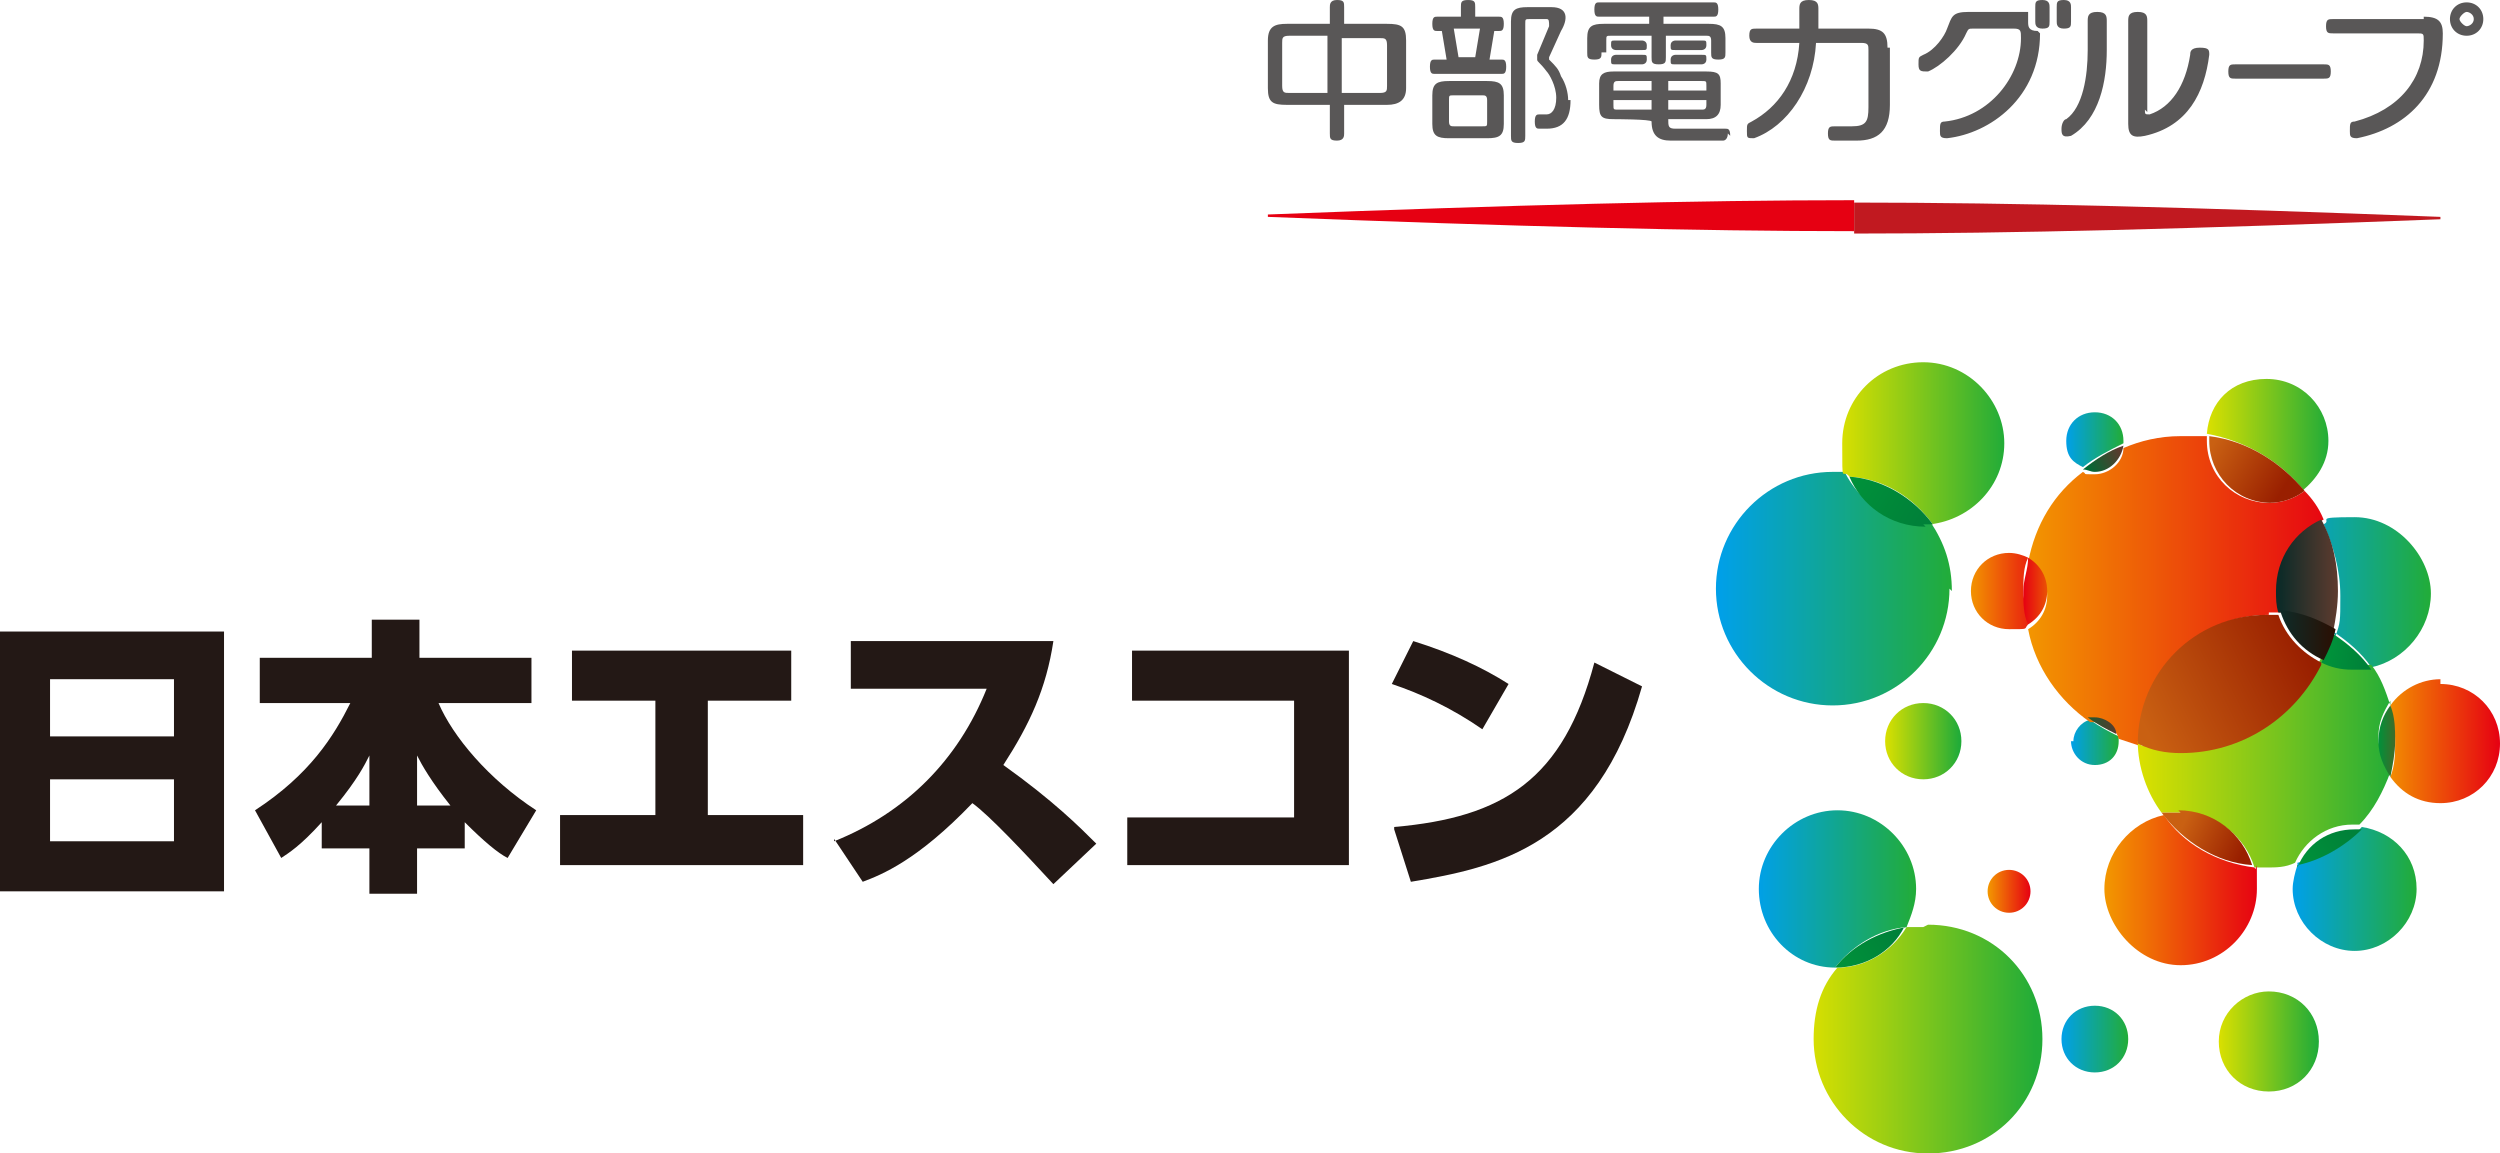 <?xml version="1.0" encoding="UTF-8"?>
<svg id="_レイヤー_2" data-name=" レイヤー 2" xmlns="http://www.w3.org/2000/svg" version="1.1" xmlns:xlink="http://www.w3.org/1999/xlink" viewBox="0 0 104.9 48.4">
  <defs>
    <style>
      .cls-1 {
        fill: url(#_名称未設定グラデーション_24);
      }

      .cls-1, .cls-2, .cls-3, .cls-4, .cls-5, .cls-6, .cls-7, .cls-8, .cls-9, .cls-10, .cls-11, .cls-12, .cls-13, .cls-14, .cls-15, .cls-16, .cls-17, .cls-18, .cls-19, .cls-20, .cls-21, .cls-22, .cls-23, .cls-24, .cls-25, .cls-26, .cls-27, .cls-28, .cls-29, .cls-30, .cls-31, .cls-32, .cls-33, .cls-34, .cls-35 {
        stroke-width: 0px;
      }

      .cls-2 {
        fill: url(#_名称未設定グラデーション_2);
      }

      .cls-3 {
        fill: url(#_名称未設定グラデーション_15);
      }

      .cls-4 {
        fill: url(#_名称未設定グラデーション_26);
      }

      .cls-5 {
        fill: url(#_名称未設定グラデーション_30);
      }

      .cls-6 {
        fill: url(#_名称未設定グラデーション_12);
      }

      .cls-7 {
        fill: url(#_名称未設定グラデーション_13);
      }

      .cls-8 {
        fill: url(#_名称未設定グラデーション_5);
      }

      .cls-9 {
        fill: url(#_名称未設定グラデーション_10);
      }

      .cls-10 {
        fill: #c11920;
      }

      .cls-11 {
        fill: url(#_名称未設定グラデーション_4);
      }

      .cls-12 {
        fill: url(#_名称未設定グラデーション_11);
      }

      .cls-13 {
        fill: url(#_名称未設定グラデーション);
      }

      .cls-14 {
        fill: url(#_名称未設定グラデーション_22);
      }

      .cls-15 {
        fill: url(#_名称未設定グラデーション_19);
      }

      .cls-16 {
        fill: #e60012;
      }

      .cls-17 {
        fill: #231815;
      }

      .cls-18 {
        fill: url(#_名称未設定グラデーション_25);
      }

      .cls-19 {
        fill: url(#_名称未設定グラデーション_3);
      }

      .cls-20 {
        fill: url(#_名称未設定グラデーション_6);
      }

      .cls-21 {
        fill: url(#_名称未設定グラデーション_14);
      }

      .cls-22 {
        fill: url(#_名称未設定グラデーション_18);
      }

      .cls-23 {
        fill: url(#_名称未設定グラデーション_16);
      }

      .cls-24 {
        fill: url(#_名称未設定グラデーション_29);
      }

      .cls-25 {
        fill: #595757;
      }

      .cls-26 {
        fill: url(#_名称未設定グラデーション_8);
      }

      .cls-27 {
        fill: url(#_名称未設定グラデーション_31);
      }

      .cls-28 {
        fill: url(#_名称未設定グラデーション_28);
      }

      .cls-29 {
        fill: url(#_名称未設定グラデーション_27);
      }

      .cls-30 {
        fill: url(#_名称未設定グラデーション_7);
      }

      .cls-31 {
        fill: url(#_名称未設定グラデーション_17);
      }

      .cls-32 {
        fill: url(#_名称未設定グラデーション_21);
      }

      .cls-33 {
        fill: url(#_名称未設定グラデーション_20);
      }

      .cls-34 {
        fill: url(#_名称未設定グラデーション_9);
      }

      .cls-35 {
        fill: url(#_名称未設定グラデーション_23);
      }
    </style>
    <linearGradient id="_名称未設定グラデーション" data-name="名称未設定グラデーション" x1="82.6" y1="25.2" x2="85.9" y2="25.2" gradientTransform="translate(0 50) scale(1 -1)" gradientUnits="userSpaceOnUse">
      <stop offset="0" stop-color="#f39800"/>
      <stop offset="1" stop-color="#e60012"/>
    </linearGradient>
    <linearGradient id="_名称未設定グラデーション_2" data-name="名称未設定グラデーション 2" x1="72.1" y1="25.2" x2="81.9" y2="25.2" gradientTransform="translate(0 50) scale(1 -1)" gradientUnits="userSpaceOnUse">
      <stop offset="0" stop-color="#00a0e9"/>
      <stop offset="1" stop-color="#22ac38"/>
    </linearGradient>
    <linearGradient id="_名称未設定グラデーション_3" data-name="名称未設定グラデーション 3" x1="86.9" y1="18.9" x2="88.9" y2="18.9" gradientTransform="translate(0 50) scale(1 -1)" gradientUnits="userSpaceOnUse">
      <stop offset="0" stop-color="#00a0e9"/>
      <stop offset="1" stop-color="#22ac38"/>
    </linearGradient>
    <linearGradient id="_名称未設定グラデーション_4" data-name="名称未設定グラデーション 4" x1="79.1" y1="18.9" x2="82.2" y2="18.9" gradientTransform="translate(0 50) scale(1 -1)" gradientUnits="userSpaceOnUse">
      <stop offset="0" stop-color="#dae000"/>
      <stop offset="1" stop-color="#22ac38"/>
    </linearGradient>
    <linearGradient id="_名称未設定グラデーション_5" data-name="名称未設定グラデーション 5" x1="75.9" y1="6.4" x2="85.4" y2="6.4" gradientTransform="translate(0 50) scale(1 -1)" gradientUnits="userSpaceOnUse">
      <stop offset="0" stop-color="#dae000"/>
      <stop offset="1" stop-color="#22ac38"/>
    </linearGradient>
    <linearGradient id="_名称未設定グラデーション_6" data-name="名称未設定グラデーション 6" x1="77.2" y1="31.5" x2="84.1" y2="31.5" gradientTransform="translate(0 50) scale(1 -1)" gradientUnits="userSpaceOnUse">
      <stop offset="0" stop-color="#dae000"/>
      <stop offset="1" stop-color="#22ac38"/>
    </linearGradient>
    <linearGradient id="_名称未設定グラデーション_7" data-name="名称未設定グラデーション 7" x1="77.8" y1="29.8" x2="80.5" y2="28.2" gradientTransform="translate(0 50) scale(1 -1)" gradientUnits="userSpaceOnUse">
      <stop offset="0" stop-color="#00913a"/>
      <stop offset="1" stop-color="#008139"/>
    </linearGradient>
    <linearGradient id="_名称未設定グラデーション_8" data-name="名称未設定グラデーション 8" x1="83.4" y1="12.6" x2="85.2" y2="12.6" gradientTransform="translate(0 50) scale(1 -1)" gradientUnits="userSpaceOnUse">
      <stop offset="0" stop-color="#f39800"/>
      <stop offset="1" stop-color="#e60012"/>
    </linearGradient>
    <linearGradient id="_名称未設定グラデーション_9" data-name="名称未設定グラデーション 9" x1="73.7" y1="12.6" x2="80.4" y2="12.6" gradientTransform="translate(0 50) scale(1 -1)" gradientUnits="userSpaceOnUse">
      <stop offset="0" stop-color="#00a0e9"/>
      <stop offset="1" stop-color="#22ac38"/>
    </linearGradient>
    <linearGradient id="_名称未設定グラデーション_10" data-name="名称未設定グラデーション 10" x1="77.4" y1="9.4" x2="79.5" y2="10.8" gradientTransform="translate(0 50) scale(1 -1)" gradientUnits="userSpaceOnUse">
      <stop offset="0" stop-color="#00913a"/>
      <stop offset="1" stop-color="#008139"/>
    </linearGradient>
    <linearGradient id="_名称未設定グラデーション_11" data-name="名称未設定グラデーション 11" x1="99.9" y1="18.9" x2="104.9" y2="18.9" gradientTransform="translate(0 50) scale(1 -1)" gradientUnits="userSpaceOnUse">
      <stop offset="0" stop-color="#f39800"/>
      <stop offset="1" stop-color="#e60012"/>
    </linearGradient>
    <linearGradient id="_名称未設定グラデーション_12" data-name="名称未設定グラデーション 12" x1="84.9" y1="25.3" x2="98.1" y2="25.3" gradientTransform="translate(0 50) scale(1 -1)" gradientUnits="userSpaceOnUse">
      <stop offset="0" stop-color="#f39800"/>
      <stop offset="1" stop-color="#e60012"/>
    </linearGradient>
    <linearGradient id="_名称未設定グラデーション_13" data-name="名称未設定グラデーション 13" x1="85.9" y1="25.2" x2="84.9" y2="25.2" gradientTransform="translate(0 50) scale(1 -1)" gradientUnits="userSpaceOnUse">
      <stop offset="0" stop-color="#ea5205"/>
      <stop offset="1" stop-color="#e60012"/>
    </linearGradient>
    <linearGradient id="_名称未設定グラデーション_14" data-name="名称未設定グラデーション 14" x1="86.9" y1="19.5" x2="88.9" y2="19.5" gradientTransform="translate(0 50) scale(1 -1)" gradientUnits="userSpaceOnUse">
      <stop offset="0" stop-color="#006934"/>
      <stop offset="1" stop-color="#5b3a2e"/>
    </linearGradient>
    <linearGradient id="_名称未設定グラデーション_15" data-name="名称未設定グラデーション 15" x1="95.5" y1="25.2" x2="102" y2="25.2" gradientTransform="translate(0 50) scale(1 -1)" gradientUnits="userSpaceOnUse">
      <stop offset="0" stop-color="#00a0e9"/>
      <stop offset="1" stop-color="#22ac38"/>
    </linearGradient>
    <linearGradient id="_名称未設定グラデーション_16" data-name="名称未設定グラデーション 16" x1="95.7" y1="25.8" x2="98" y2="25.8" gradientTransform="translate(0 50) scale(1 -1)" gradientUnits="userSpaceOnUse">
      <stop offset="0" stop-color="#0e2b28"/>
      <stop offset="1" stop-color="#5b3a2e"/>
    </linearGradient>
    <linearGradient id="_名称未設定グラデーション_17" data-name="名称未設定グラデーション 17" x1="89.8" y1="17.9" x2="100.5" y2="17.9" gradientTransform="translate(0 50) scale(1 -1)" gradientUnits="userSpaceOnUse">
      <stop offset="0" stop-color="#dae000"/>
      <stop offset="1" stop-color="#22ac38"/>
    </linearGradient>
    <linearGradient id="_名称未設定グラデーション_18" data-name="名称未設定グラデーション 18" x1="99.8" y1="18.9" x2="100.5" y2="18.9" gradientTransform="translate(0 50) scale(1 -1)" gradientUnits="userSpaceOnUse">
      <stop offset="0" stop-color="#00913a"/>
      <stop offset="1" stop-color="#3f6b29"/>
    </linearGradient>
    <linearGradient id="_名称未設定グラデーション_19" data-name="名称未設定グラデーション 19" x1="89.9" y1="19.7" x2="96.6" y2="23" gradientTransform="translate(0 50) scale(1 -1)" gradientUnits="userSpaceOnUse">
      <stop offset="0" stop-color="#c96012"/>
      <stop offset="1" stop-color="#991f00"/>
    </linearGradient>
    <linearGradient id="_名称未設定グラデーション_20" data-name="名称未設定グラデーション 20" x1="97.8" y1="22.8" x2="99.3" y2="22.6" gradientTransform="translate(0 50) scale(1 -1)" gradientUnits="userSpaceOnUse">
      <stop offset="0" stop-color="#00913a"/>
      <stop offset="1" stop-color="#008139"/>
    </linearGradient>
    <linearGradient id="_名称未設定グラデーション_21" data-name="名称未設定グラデーション 21" x1="95.7" y1="23.3" x2="97.9" y2="23.3" gradientTransform="translate(0 50) scale(1 -1)" gradientUnits="userSpaceOnUse">
      <stop offset="0" stop-color="#0e2b28"/>
      <stop offset="1" stop-color="#291004"/>
    </linearGradient>
    <linearGradient id="_名称未設定グラデーション_22" data-name="名称未設定グラデーション 22" x1="93.1" y1="6.4" x2="97.2" y2="6.4" gradientTransform="translate(0 50) scale(1 -1)" gradientUnits="userSpaceOnUse">
      <stop offset="0" stop-color="#dae000"/>
      <stop offset="1" stop-color="#22ac38"/>
    </linearGradient>
    <linearGradient id="_名称未設定グラデーション_23" data-name="名称未設定グラデーション 23" x1="92.6" y1="31.7" x2="97.7" y2="31.7" gradientTransform="translate(0 50) scale(1 -1)" gradientUnits="userSpaceOnUse">
      <stop offset="0" stop-color="#dae000"/>
      <stop offset="1" stop-color="#22ac38"/>
    </linearGradient>
    <linearGradient id="_名称未設定グラデーション_24" data-name="名称未設定グラデーション 24" x1="92.7" y1="31.1" x2="95.7" y2="29.3" gradientTransform="translate(0 50) scale(1 -1)" gradientUnits="userSpaceOnUse">
      <stop offset="0" stop-color="#c96012"/>
      <stop offset="1" stop-color="#991f00"/>
    </linearGradient>
    <linearGradient id="_名称未設定グラデーション_25" data-name="名称未設定グラデーション 25" x1="88.3" y1="12.6" x2="94.8" y2="12.6" gradientTransform="translate(0 50) scale(1 -1)" gradientUnits="userSpaceOnUse">
      <stop offset="0" stop-color="#f39800"/>
      <stop offset="1" stop-color="#e60012"/>
    </linearGradient>
    <linearGradient id="_名称未設定グラデーション_26" data-name="名称未設定グラデーション 26" x1="91.6" y1="15.4" x2="94.1" y2="14.2" gradientTransform="translate(0 50) scale(1 -1)" gradientUnits="userSpaceOnUse">
      <stop offset="0" stop-color="#c96012"/>
      <stop offset="1" stop-color="#991f00"/>
    </linearGradient>
    <linearGradient id="_名称未設定グラデーション_27" data-name="名称未設定グラデーション 27" x1="96.2" y1="12.6" x2="101.4" y2="12.6" gradientTransform="translate(0 50) scale(1 -1)" gradientUnits="userSpaceOnUse">
      <stop offset="0" stop-color="#00a0e9"/>
      <stop offset="1" stop-color="#22ac38"/>
    </linearGradient>
    <linearGradient id="_名称未設定グラデーション_28" data-name="名称未設定グラデーション 28" x1="96.6" y1="13.9" x2="98.5" y2="15.1" gradientTransform="translate(0 50) scale(1 -1)" gradientUnits="userSpaceOnUse">
      <stop offset="0" stop-color="#00913a"/>
      <stop offset="1" stop-color="#008139"/>
    </linearGradient>
    <linearGradient id="_名称未設定グラデーション_29" data-name="名称未設定グラデーション 29" x1="86.5" y1="6.4" x2="89.3" y2="6.4" gradientTransform="translate(0 50) scale(1 -1)" gradientUnits="userSpaceOnUse">
      <stop offset="0" stop-color="#00a0e9"/>
      <stop offset="1" stop-color="#22ac38"/>
    </linearGradient>
    <linearGradient id="_名称未設定グラデーション_30" data-name="名称未設定グラデーション 30" x1="86.7" y1="31.5" x2="89.1" y2="31.5" gradientTransform="translate(0 50) scale(1 -1)" gradientUnits="userSpaceOnUse">
      <stop offset="0" stop-color="#00a0e9"/>
      <stop offset="1" stop-color="#22ac38"/>
    </linearGradient>
    <linearGradient id="_名称未設定グラデーション_31" data-name="名称未設定グラデーション 31" x1="87.6" y1="30.3" x2="89" y2="31" gradientTransform="translate(0 50) scale(1 -1)" gradientUnits="userSpaceOnUse">
      <stop offset="0" stop-color="#006934"/>
      <stop offset="1" stop-color="#5b3a2e"/>
    </linearGradient>
  </defs>
  <g id="_レイヤー_1-2" data-name=" レイヤー 1-2">
    <g>
      <g>
        <path class="cls-16" d="M53.2,9.1s0,0,0,0,0,0,0,0c10.2.4,18,.6,24.6.6v-1.3c-6.6,0-14.3.2-24.6.6"/>
        <path class="cls-10" d="M102.4,9.1c-10.2-.4-18-.6-24.6-.6v1.3c6.6,0,14.3-.2,24.6-.6,0,0,0,0,0,0s0,0,0,0"/>
        <path class="cls-25" d="M63,2.5h-.5l.2-1.2h.2c.1,0,.2,0,.2-.3s-.1-.3-.2-.3h-1v-.4c0-.2,0-.3-.3-.3s-.3.1-.3.3v.4h-1c-.1,0-.2,0-.2.3s.1.3.2.3h.2l.2,1.2h-.5c-.1,0-.2,0-.2.3s.1.3.2.3h2.8c.1,0,.2,0,.2-.3s-.1-.3-.2-.3M61.1,1.2h1l-.2,1.2h-.7s-.2-1.2-.2-1.2ZM62.4,3.4h-1.6c-.5,0-.7.1-.7.6v1.2c0,.5.2.6.7.6h1.6c.5,0,.7-.1.7-.6v-1.2c0-.5-.2-.6-.7-.6M62.4,5.1c0,.2,0,.2-.2.2h-1.2c-.1,0-.2,0-.2-.2v-.9c0-.2,0-.2.2-.2h1.2c.1,0,.2,0,.2.2v.9ZM65.9,4.2c0,.8-.3,1.2-1,1.2h-.3c-.1,0-.2,0-.2-.3s.1-.3.2-.3h.3c.2,0,.4-.2.4-.7s-.3-1-.4-1.1c-.3-.4-.4-.4-.4-.5s0-.1,0-.2l.5-1.2c0-.2,0-.3-.1-.3h-.7c-.2,0-.2,0-.2.2v4.7c0,.2,0,.3-.3.3s-.3-.1-.3-.3V.9c0-.5.2-.6.7-.6h1c.7,0,.7.5.4,1l-.5,1.1s0,0,0,0,0,0,0,.1c.3.3.4.4.5.7.2.3.3.7.3,1M67.8,2.1c0,0-.2,0-.2-.2s0-.2.2-.2h1.1c0,0,.2,0,.2.2s0,.2-.2.2h-1.1ZM67.8,2.7h1.1c0,0,.2,0,.2-.2s0-.2-.2-.2h-1.1c0,0-.2,0-.2.2s0,.2.2.2M72.5,5.6c0,.2-.1.3-.2.3h-2.2c-.5,0-.8-.2-.8-.8h0c0-.1-1.6-.1-1.6-.1-.5,0-.6-.1-.6-.6v-.9c0-.4.2-.5.6-.5h3.9c.5,0,.6.1.6.5v.9c0,.4-.2.6-.6.6h-1.6c0,.3,0,.4.3.4h2.1c.1,0,.2,0,.2.3M71.6,4.4v-.2h-1.6v.4h1.4c.1,0,.2,0,.2-.2M71.4,3.4h-1.4v.4h1.6v-.2c0-.2,0-.2-.2-.2M67.7,3.6v.2h1.6v-.4h-1.4c-.1,0-.2,0-.2.2M69.3,4.6v-.4h-1.6v.2c0,.2,0,.2.2.2h1.4ZM71.4,2.1c0,0,.2,0,.2-.2s0-.2-.2-.2h-1.1c0,0-.2,0-.2.2s0,.2.2.2h1.1ZM70.3,2.7h1.1c0,0,.2,0,.2-.2s0-.2-.2-.2h-1.1c0,0-.2,0-.2.2s0,.2.2.2M67.4,2.2v-.5c0-.2,0-.2.2-.2h1.7v.9c0,.2,0,.3.3.3s.3-.1.3-.3v-.9h1.7c.1,0,.2,0,.2.2v.5c0,.2,0,.3.3.3s.3-.1.3-.3v-.6c0-.5-.2-.6-.7-.6h-1.9v-.3h2.1c.1,0,.2,0,.2-.3s-.1-.3-.2-.3h-4.8c-.1,0-.2,0-.2.3s.1.3.2.3h2.1v.3h-1.9c-.5,0-.7.1-.7.6v.6c0,.2,0,.3.3.3s.3-.1.3-.3M79.3,2v2.4c0,1.1-.5,1.5-1.4,1.5h-.9c-.2,0-.3,0-.3-.3s.1-.3.3-.3h.7c.6,0,.7-.2.7-.8v-2.4c0-.2,0-.3-.3-.3h-1.9c-.1,1.9-1.2,3.5-2.6,4-.3,0-.3,0-.3-.3s0-.3.2-.4c1.1-.6,1.9-1.7,2-3.3h-1.8c-.1,0-.3,0-.3-.3s.1-.3.3-.3h1.8V.4c0-.2,0-.4.4-.4s.4.2.4.4v.8h2.1c.6,0,.8.2.8.8M58.2,1h-1.8V.3c0-.2,0-.3-.3-.3s-.3.2-.3.3v.7h-1.8c-.5,0-.8.1-.8.7v2c0,.6.2.7.8.7h1.8v1.2c0,.2,0,.3.3.3s.3-.2.3-.3v-1.2h1.8c.5,0,.8-.2.8-.7v-2c0-.6-.2-.7-.8-.7M55.7,3.9h-1.6c-.2,0-.3,0-.3-.3v-1.8c0-.2,0-.3.3-.3h1.6v2.3h0ZM58.2,3.6c0,.2,0,.3-.3.3h-1.6V1.6h1.6c.2,0,.3,0,.3.3v1.8ZM85.6,1.4c0,2.7-2.1,4.2-3.9,4.4-.3,0-.3-.1-.3-.3,0-.3,0-.4.2-.4,1.9-.2,3.2-1.9,3.2-3.5h0c0-.3,0-.4-.3-.4h-1.7c-.2,0-.2,0-.3.2-.3.7-1.1,1.4-1.6,1.6-.3,0-.4,0-.4-.3s0-.3.2-.4c.5-.2.9-.8,1-1.1.2-.5.2-.7.9-.7h2.2c.1,0,.2,0,.3,0v.4c0,.2,0,.4.4.4h0ZM85.4.9c0,.1,0,.3.3.3s.3-.1.3-.3V.3c0-.1,0-.3-.3-.3s-.3.1-.3.3v.6ZM86.3.9c0,.1,0,.3.3.3s.3-.1.3-.3V.3c0-.1,0-.3-.3-.3s-.3.1-.3.3v.6ZM97.5,3.3c.2,0,.3,0,.3-.3s-.1-.3-.3-.3h-3.7c-.2,0-.3,0-.3.3s.1.3.3.3h3.7ZM90.1,4.7V.9c0-.2,0-.4-.4-.4s-.4.2-.4.4v4.3c0,.5.2.6.7.5,1.8-.4,2.5-1.8,2.7-3.4,0-.2,0-.3-.4-.3s-.4.2-.4.3c-.2,1.3-.8,2.2-1.7,2.5-.2,0-.2,0-.2-.2M88.4.9c0-.2,0-.4-.4-.4s-.4.2-.4.4v1.2c0,1.1-.2,2.4-.9,2.9-.1,0-.2.2-.2.4s0,.4.4.3c1.2-.7,1.5-2.3,1.5-3.6V.9h0ZM101.7.7c.6,0,.8.2.8.7,0,2.6-1.6,4-3.6,4.4-.3,0-.3-.1-.3-.3,0-.3,0-.4.2-.4,1.9-.5,2.9-1.8,2.9-3.4h0c0-.3,0-.3-.3-.3h-3.5c-.2,0-.3,0-.3-.3s.1-.3.3-.3h3.8ZM104.2.8c0,.4-.3.7-.7.7s-.7-.3-.7-.7.3-.7.7-.7.7.3.7.7M103.8.8c0-.2-.2-.3-.3-.3s-.3.2-.3.3.2.3.3.3.3-.1.3-.3"/>
      </g>
      <g>
        <g>
          <path class="cls-17" d="M0,26.5h9.4v10.9H0v-10.9ZM2.1,30.9h5.2v-2.4H2.1v2.4ZM7.3,32.7H2.1v2.6h5.2v-2.6Z"/>
          <path class="cls-17" d="M13.5,34.5c-.9,1-1.4,1.3-1.7,1.5l-1.1-2c2.3-1.5,3.3-3.1,4-4.5h-3.8v-1.9h4.7v-1.6h2v1.6h4.7v1.9h-3.9c.6,1.4,2.1,3.2,4.1,4.5l-1.2,2c-.4-.2-1-.7-1.8-1.5v1.1h-2v1.9h-2v-1.9h-2v-1.1h0ZM15.5,33.8v-2.1c-.2.4-.5,1-1.4,2.1h1.4ZM18.9,33.8c-.8-1-1.2-1.7-1.4-2.1v2.1h1.4Z"/>
          <polygon class="cls-17" points="33.2 27.3 33.2 29.4 29.7 29.4 29.7 34.2 33.7 34.2 33.7 36.3 23.5 36.3 23.5 34.2 27.5 34.2 27.5 29.4 24 29.4 24 27.3 33.2 27.3"/>
          <path class="cls-17" d="M35,35.3c3-1.2,5.2-3.4,6.4-6.4h-5.7v-2h8.5c-.3,2-1,3.5-2.1,5.2,2.1,1.5,3.2,2.6,3.9,3.3l-1.8,1.7c-1.2-1.3-2.7-2.9-3.4-3.4-2.3,2.4-3.8,3-4.6,3.3,0,0-1.2-1.8-1.2-1.8Z"/>
          <polygon class="cls-17" points="56.6 27.3 56.6 36.3 47.3 36.3 47.3 34.3 54.3 34.3 54.3 29.4 47.5 29.4 47.5 27.3 56.6 27.3"/>
          <path class="cls-17" d="M62.2,30.6c-1.3-.9-2.6-1.5-3.8-1.9l.9-1.8c1.6.5,2.9,1.1,4,1.8l-1.1,1.9h0ZM58.5,34.7c4.6-.4,7.1-2,8.4-6.9l2,1c-1.9,6.7-6.1,7.6-9.7,8.2l-.7-2.2h0Z"/>
        </g>
        <g>
          <path class="cls-13" d="M85.1,23.4c-.2-.1-.5-.2-.8-.2-.9,0-1.6.7-1.6,1.6s.7,1.6,1.6,1.6.6,0,.8-.2c0-.5-.2-.9-.2-1.4s0-1,.2-1.4Z"/>
          <path class="cls-2" d="M81.9,24.8c0-1.1-.3-2-.9-2.9-.1,0-.2,0-.4,0-1.4,0-2.6-.9-3.2-2.1-.2,0-.3,0-.5,0-2.7,0-4.9,2.2-4.9,4.9s2.2,4.9,4.9,4.9,4.9-2.2,4.9-4.9h0Z"/>
          <path class="cls-19" d="M86.9,31.1c0,.5.4,1,1,1s1-.4,1-1,0-.1,0-.2c-.4-.2-.8-.4-1.2-.7-.4.1-.7.5-.7.9h0Z"/>
          <path class="cls-11" d="M80.7,29.5c-.9,0-1.6.7-1.6,1.6s.7,1.6,1.6,1.6,1.6-.7,1.6-1.6-.7-1.6-1.6-1.6Z"/>
          <path class="cls-8" d="M80.7,38.9c-.2,0-.5,0-.7,0-.6,1-1.7,1.7-2.9,1.7h0c-.7.8-1,1.8-1,3,0,2.6,2.1,4.8,4.8,4.8s4.8-2.1,4.8-4.8-2.1-4.8-4.8-4.8h0Z"/>
          <path class="cls-20" d="M81,22c1.7-.2,3.1-1.6,3.1-3.4s-1.5-3.4-3.4-3.4-3.4,1.5-3.4,3.4,0,1,.3,1.4c1.5.1,2.7.9,3.5,2Z"/>
          <path class="cls-30" d="M80.7,22c.1,0,.2,0,.4,0-.8-1.1-2.1-1.9-3.5-2,.5,1.2,1.7,2.1,3.2,2.1Z"/>
          <path class="cls-26" d="M85.2,37.4c0-.5-.4-.9-.9-.9s-.9.4-.9.9.4.9.9.9.9-.4.9-.9Z"/>
          <path class="cls-34" d="M80,38.9c.2-.5.4-1,.4-1.6,0-1.8-1.5-3.3-3.3-3.3s-3.3,1.5-3.3,3.3,1.4,3.3,3.2,3.3c.7-.9,1.8-1.6,3-1.7h0Z"/>
          <path class="cls-9" d="M80,38.9c-1.2.2-2.3.8-3,1.7h0c1.3,0,2.4-.7,2.9-1.7h0Z"/>
          <path class="cls-12" d="M102.4,28.5c-.8,0-1.6.4-2.1,1.1.1.5.2,1,.2,1.5s0,1-.2,1.5c.5.7,1.2,1.1,2.1,1.1,1.4,0,2.5-1.1,2.5-2.5s-1.1-2.5-2.5-2.5h0Z"/>
          <path class="cls-6" d="M95.2,25.7c.2,0,.3,0,.5,0,0-.3-.1-.6-.1-.9,0-1.3.8-2.4,1.9-3-.2-.5-.5-.9-.8-1.2-.4.3-.9.5-1.5.5-1.4,0-2.6-1.1-2.6-2.6s0-.2,0-.2c-.3,0-.7,0-1.1,0-.9,0-1.7.2-2.4.5,0,.6-.6,1.1-1.2,1.1s-.3,0-.5-.1c-1.2.9-2,2.2-2.3,3.8.5.3.8.8.8,1.4s-.3,1.1-.8,1.4c.3,1.6,1.3,3,2.6,3.9,0,0,.2,0,.3,0,.4,0,.8.3.9.7.3.1.6.2.9.3h0c0-3.1,2.4-5.5,5.4-5.5Z"/>
          <path class="cls-7" d="M85.9,24.8c0-.6-.3-1.1-.8-1.4,0,.5-.2.9-.2,1.4s0,1,.2,1.4c.5-.3.8-.8.8-1.4Z"/>
          <path class="cls-21" d="M87.9,30.1c0,0-.2,0-.3,0,.4.3.8.5,1.2.7,0-.4-.5-.7-.9-.7h0Z"/>
          <path class="cls-3" d="M97.9,26.5c.6.4,1.2.9,1.6,1.5,1.4-.3,2.5-1.6,2.5-3.1s-1.4-3.2-3.2-3.2-.9.1-1.3.3c.4.9.7,1.9.7,3s0,1.1-.2,1.7Z"/>
          <path class="cls-23" d="M95.5,24.8c0,.3,0,.6.1.9.8,0,1.6.4,2.3.8.1-.5.2-1.1.2-1.7,0-1.1-.2-2.1-.7-3-1.1.5-1.9,1.6-1.9,3h0Z"/>
          <path class="cls-31" d="M100.3,29.6c-.2-.6-.4-1.2-.8-1.7-.2,0-.5,0-.8,0-.5,0-.9-.1-1.3-.3-1.1,2.2-3.3,3.7-5.9,3.7s-1.2,0-1.8-.2c0,1.1.4,2.2,1,3,.2,0,.5,0,.8,0,1.5,0,2.7,1,3.1,2.3.2,0,.3,0,.5,0,.4,0,.8,0,1.2-.2.4-.9,1.3-1.6,2.4-1.6s.2,0,.3,0c.6-.6,1-1.4,1.3-2.2-.3-.4-.5-.9-.5-1.5s.2-1,.5-1.5h0Z"/>
          <path class="cls-22" d="M100.3,29.6c-.3.4-.5.9-.5,1.5s.2,1,.5,1.5c.1-.5.2-1,.2-1.5s0-1-.2-1.5Z"/>
          <path class="cls-15" d="M97.4,27.8c-.8-.4-1.5-1.1-1.8-2-.2,0-.3,0-.5,0-3,0-5.4,2.4-5.4,5.4h0c.6.3,1.2.4,1.8.4,2.6,0,4.8-1.5,5.9-3.7Z"/>
          <path class="cls-33" d="M97.9,26.5c-.1.5-.3.9-.5,1.3.4.2.8.3,1.3.3s.5,0,.8,0c-.4-.6-1-1.1-1.6-1.5Z"/>
          <path class="cls-32" d="M95.7,25.7c.3.9.9,1.6,1.8,2,.2-.4.4-.8.5-1.3-.7-.4-1.4-.7-2.3-.8h0Z"/>
          <path class="cls-14" d="M95.2,41.6c-1.1,0-2.1.9-2.1,2.1s.9,2.1,2.1,2.1,2.1-.9,2.1-2.1-.9-2.1-2.1-2.1Z"/>
          <path class="cls-35" d="M96.6,20.6c.6-.5,1.1-1.2,1.1-2.1,0-1.4-1.1-2.6-2.6-2.6s-2.4,1-2.5,2.3c1.6.3,3,1.1,4,2.3h0Z"/>
          <path class="cls-1" d="M95.2,21.1c.6,0,1.1-.2,1.5-.5-1-1.2-2.4-2.1-4-2.3,0,0,0,.2,0,.2,0,1.4,1.1,2.6,2.6,2.6h0Z"/>
          <path class="cls-18" d="M90.8,34.2c-1.4.3-2.5,1.6-2.5,3.1s1.4,3.2,3.2,3.2,3.2-1.5,3.2-3.2,0-.6-.1-.9c-1.6-.2-3-1-3.8-2.2h0Z"/>
          <path class="cls-4" d="M91.5,34.1c-.3,0-.5,0-.8,0,.9,1.2,2.3,2.1,3.8,2.2-.4-1.3-1.6-2.3-3.1-2.3h0Z"/>
          <path class="cls-29" d="M96.4,36.3c-.1.3-.2.7-.2,1,0,1.4,1.2,2.6,2.6,2.6s2.6-1.2,2.6-2.6-1-2.4-2.3-2.6c-.7.8-1.6,1.3-2.7,1.5Z"/>
          <path class="cls-28" d="M96.4,36.3c1-.2,2-.8,2.7-1.5,0,0-.2,0-.3,0-1.1,0-2,.6-2.4,1.6Z"/>
          <path class="cls-24" d="M87.9,42.2c-.8,0-1.4.6-1.4,1.4s.6,1.4,1.4,1.4,1.4-.6,1.4-1.4-.6-1.4-1.4-1.4Z"/>
          <path class="cls-5" d="M89.1,18.5c0-.7-.5-1.2-1.2-1.2s-1.2.5-1.2,1.2.3.9.7,1.1c.5-.4,1.1-.7,1.7-1,0,0,0,0,0-.1h0Z"/>
          <path class="cls-27" d="M89.1,18.7c-.6.2-1.2.6-1.7,1,.2,0,.3.1.5.1.6,0,1.1-.5,1.2-1.1Z"/>
        </g>
      </g>
    </g>
  </g>
</svg>
